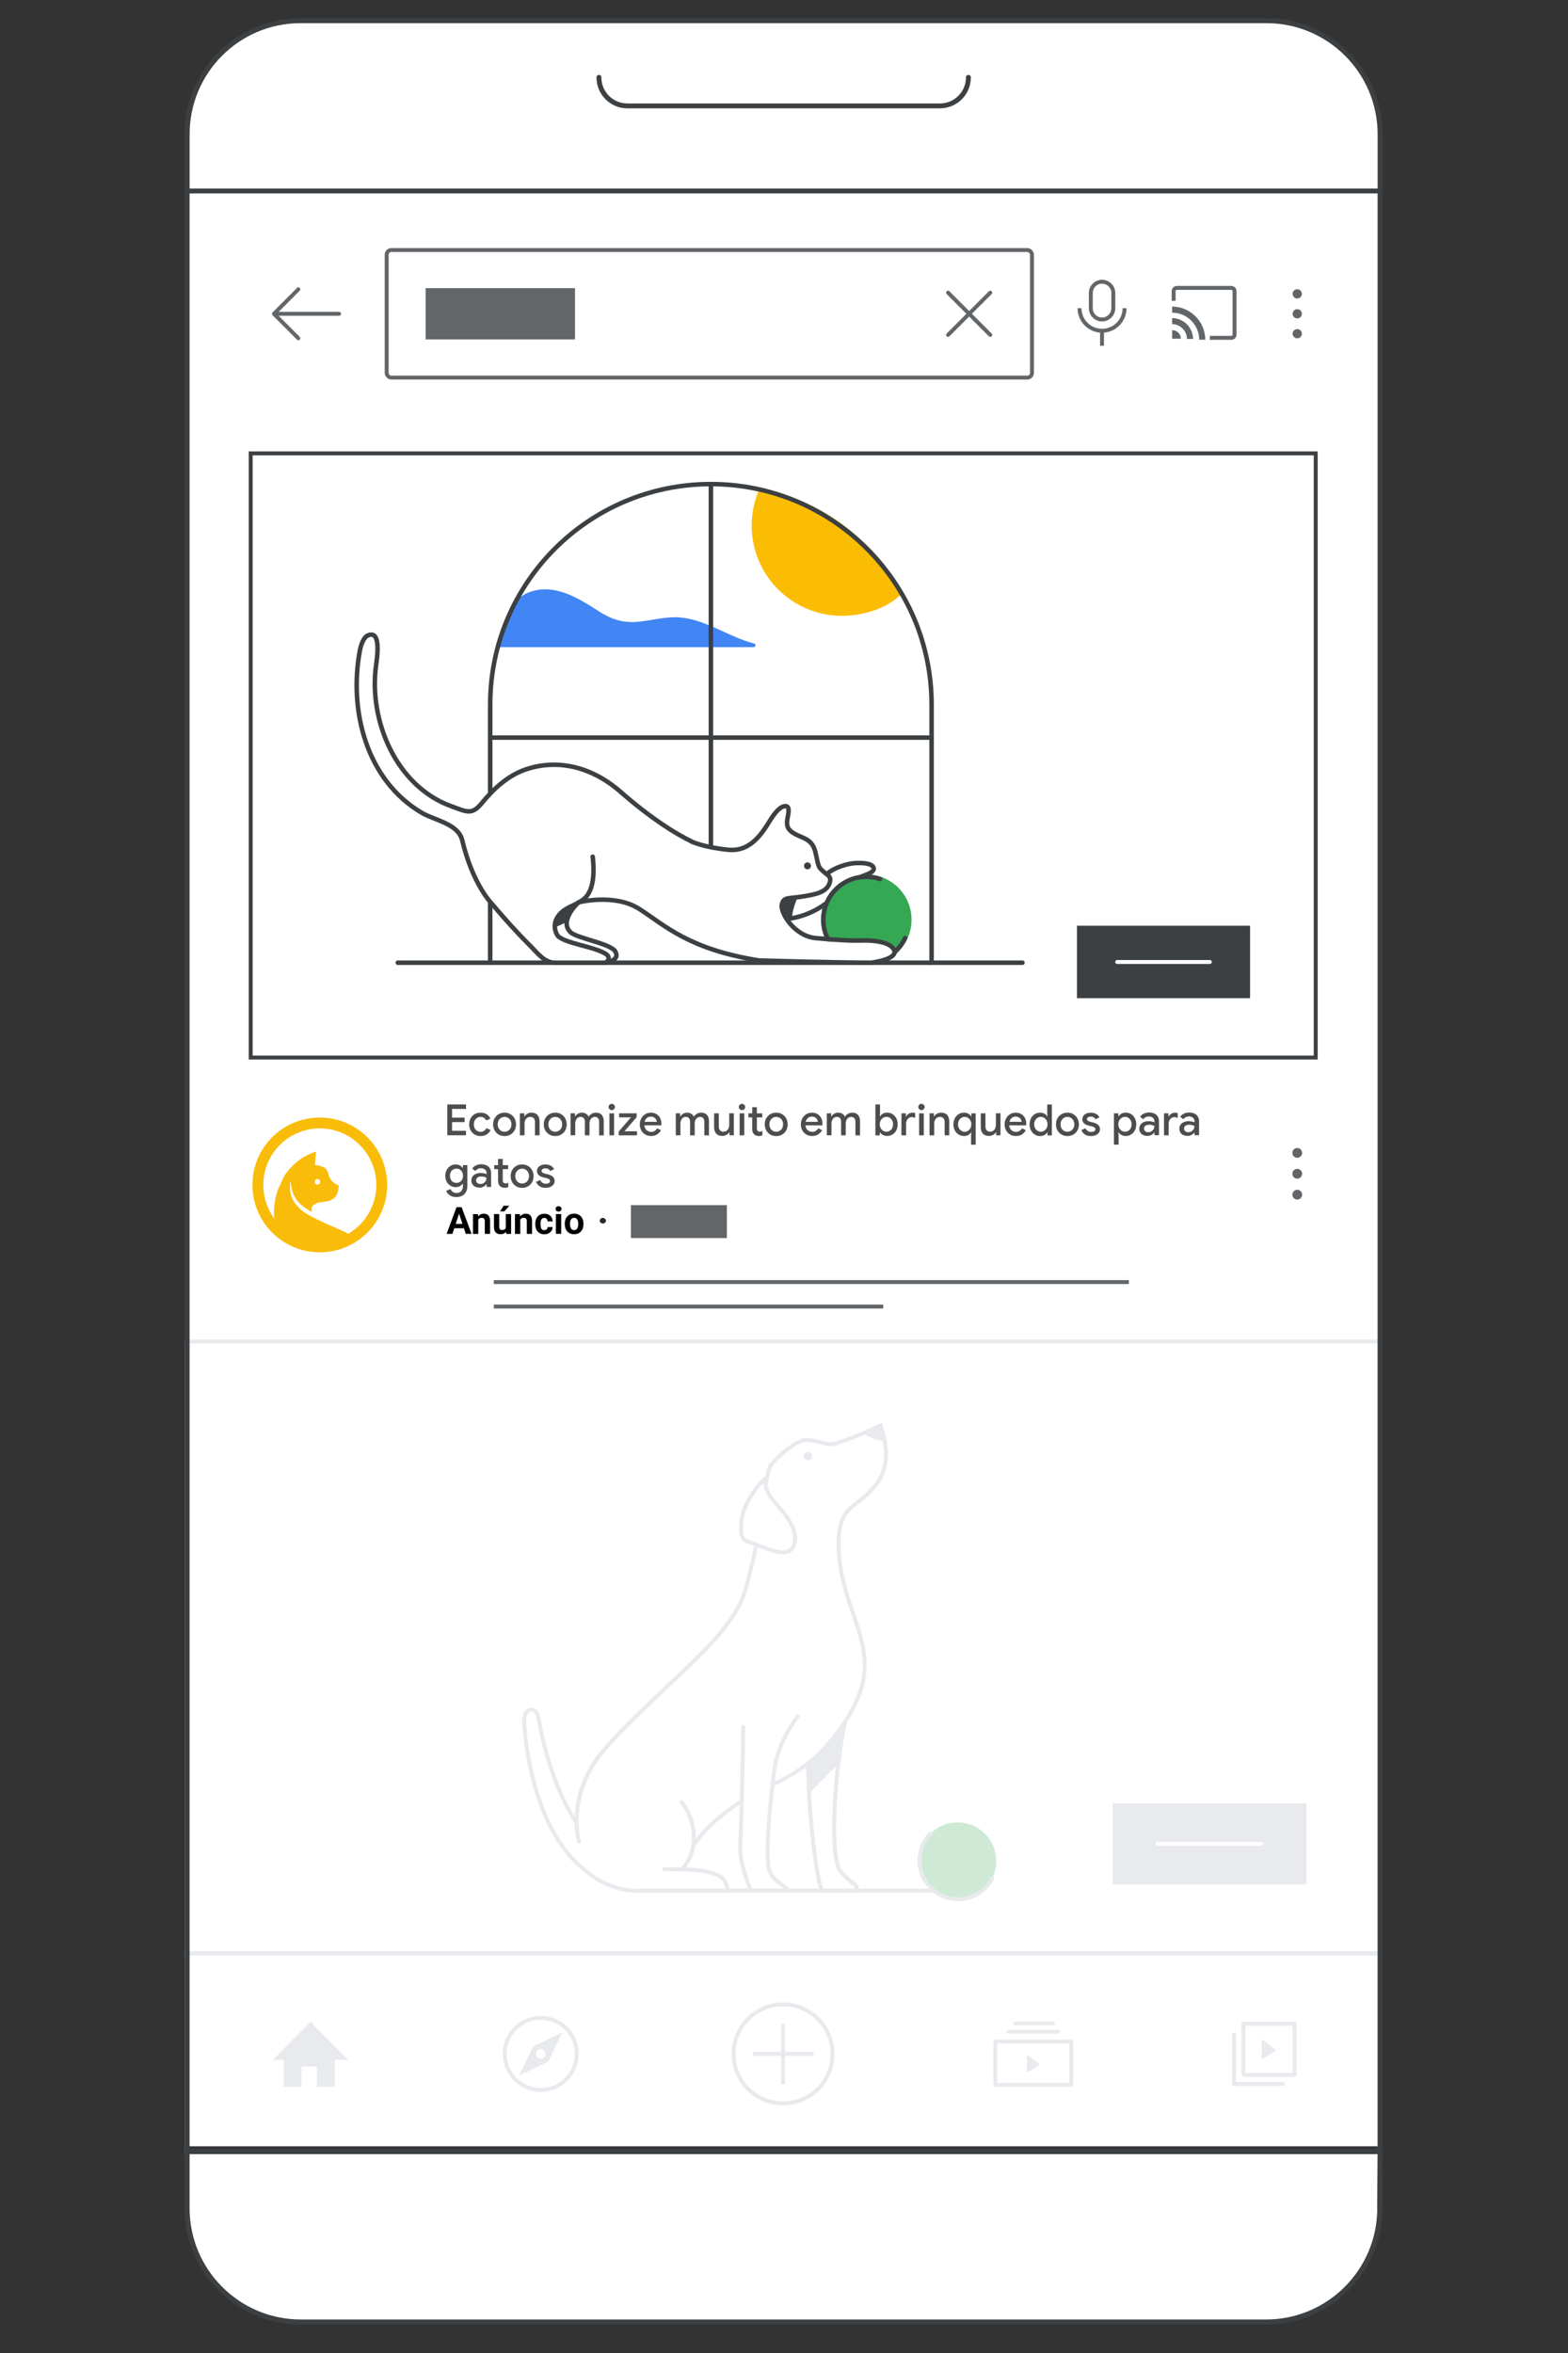 <?xml version="1.0" encoding="UTF-8"?>
<svg xmlns="http://www.w3.org/2000/svg" xmlns:xlink="http://www.w3.org/1999/xlink" viewBox="0 0 400 600">
  <rect x="0" y="0" width="400" height="600" fill="#333333" stroke="none"/>
  <defs>
    <style>
      .cls-1, .cls-2, .cls-3, .cls-4, .cls-5, .cls-6, .cls-7, .cls-8, .cls-9, .cls-10, .cls-11, .cls-12 {
        fill: none;
      }

      .cls-13, .cls-2, .cls-3, .cls-14, .cls-4, .cls-5, .cls-6, .cls-7, .cls-9, .cls-12 {
        stroke-linejoin: round;
      }

      .cls-13, .cls-2, .cls-3, .cls-14, .cls-5, .cls-7, .cls-8, .cls-9 {
        stroke-linecap: round;
      }

      .cls-13, .cls-2, .cls-4, .cls-6, .cls-9, .cls-15, .cls-16, .cls-12 {
        stroke: #e8eaed;
      }

      .cls-13, .cls-14, .cls-17, .cls-18, .cls-19, .cls-16 {
        fill: #fff;
      }

      .cls-3, .cls-10 {
        stroke: #636669;
      }

      .cls-14, .cls-17, .cls-5, .cls-7, .cls-19 {
        stroke: #3c4043;
      }

      .cls-14, .cls-5 {
        stroke-width: 1.25px;
      }

      .cls-17, .cls-20, .cls-21, .cls-7 {
        stroke-width: 1.15px;
      }

      .cls-17, .cls-20, .cls-21, .cls-8, .cls-22, .cls-19, .cls-15, .cls-16, .cls-10, .cls-11 {
        stroke-miterlimit: 10;
      }

      .cls-20 {
        fill: #fbbc04;
        stroke: #fbbc04;
      }

      .cls-23 {
        clip-path: url(#clippath);
      }

      .cls-21 {
        fill: #34a853;
        stroke: #34a853;
      }

      .cls-24 {
        fill: #f9bc09;
      }

      .cls-25, .cls-15 {
        fill: #e8eaed;
      }

      .cls-26 {
        fill: #ceead6;
      }

      .cls-27 {
        fill: #4285f4;
      }

      .cls-28, .cls-22 {
        fill: #636669;
      }

      .cls-29 {
        fill: #3c4043;
      }

      .cls-30 {
        fill: #282828;
      }

      .cls-31 {
        fill: #4d4d4d;
      }

      .cls-6 {
        stroke-linecap: square;
      }

      .cls-8, .cls-22 {
        stroke: #fff;
      }

      .cls-22 {
        stroke-width: .5px;
      }

      .cls-9, .cls-12 {
        stroke-width: .97px;
      }

      .cls-32 {
        isolation: isolate;
      }

      .cls-11 {
        stroke: #f9bc09;
        stroke-width: 2.77px;
      }
    </style>
    <clipPath id="clippath">
      <circle class="cls-1" cx="81.38" cy="302.05" r="15.4"/>
    </clipPath>
  </defs>
  <g id="Layer_1" data-name="Layer 1">
    <rect class="cls-18" x="47.88" y="46.64" width="304.47" height="500.65"/>
    <rect class="cls-2" x="47.65" y="498.04" width="304.32" height="51.64"/>
    <path class="cls-25" d="m261.98,528.58v-4.65l3.33,2.53-3.33,2.12Z"/>
    <rect class="cls-12" x="253.9" y="520.59" width="19.39" height="11.01"/>
    <path class="cls-9" d="m257.29,518.08h12.62"/>
    <path class="cls-9" d="m258.95,515.95h9.69"/>
    <path class="cls-25" d="m72.4,525.24v6.86h4.54v-5.14h3.9v5.14h4.54v-6.86h3.43l-9.59-9.69-9.6,9.69h2.77Z"/>
    <circle class="cls-2" cx="137.95" cy="523.73" r="9.19"/>
    <path class="cls-25" d="m136.03,521.81l-3.64,7.5,7.47-3.64,3.64-7.47-7.47,3.61Zm1.92,3.13c-.67,0-1.21-.54-1.21-1.21,0-.67.54-1.21,1.21-1.21s1.21.54,1.21,1.21h0c.04.64-.45,1.19-1.09,1.23h-.11v-.02Z"/>
    <rect class="cls-4" x="317.22" y="516.05" width="13.03" height="13.03"/>
    <polyline class="cls-4" points="327.73 531.41 314.81 531.41 314.81 518.48"/>
    <path class="cls-25" d="m321.87,525.14v-5.15l3.74,2.82-3.74,2.33Z"/>
    <circle class="cls-2" cx="199.76" cy="523.73" r="12.62"/>
    <line class="cls-6" x1="199.76" y1="516.55" x2="199.76" y2="530.99"/>
    <line class="cls-6" x1="192.59" y1="523.73" x2="207.04" y2="523.73"/>
    <rect class="cls-1" x="47.86" y="49.72" width="304.12" height="545.01"/>
    <rect class="cls-2" x="47.65" y="342.06" width="304.32" height="156.1"/>
    <rect class="cls-25" x="283.84" y="459.82" width="49.45" height="20.7"/>
    <line class="cls-8" x1="295.34" y1="470.17" x2="321.79" y2="470.17"/>
    <rect class="cls-19" x="63.95" y="115.61" width="271.69" height="154.06"/>
    <rect class="cls-29" x="274.74" y="236.05" width="44.16" height="18.48"/>
    <line class="cls-8" x1="285" y1="245.3" x2="308.63" y2="245.3"/>
    <circle class="cls-22" cx="330.93" cy="293.98" r="1.5"/>
    <circle class="cls-22" cx="330.93" cy="299.3" r="1.5"/>
    <circle class="cls-22" cx="330.93" cy="304.63" r="1.5"/>
    <path class="cls-5" d="m76.74,5.28h246.34c16,.01,28.97,12.98,28.97,28.98v528.82c0,16.01-12.98,29-29,29H76.74c-16.01,0-29-12.98-29-29V34.26c-.03-15.98,12.9-28.95,28.88-28.98.04,0,.08,0,.12,0Z"/>
    <path class="cls-14" d="m47.75,34.26c-.03-15.98,12.9-28.95,28.88-28.98.04,0,.08,0,.12,0h246.34c16,.01,28.97,12.98,28.97,28.98v14.44H47.75v-14.44Z"/>
    <path class="cls-14" d="m351.97,563.08c0,16.01-12.97,28.99-28.98,29H76.74c-16.01,0-29-12.98-29-29v-14.41h304.31l-.11,14.44.02-.03Z"/>
    <path class="cls-5" d="m152.79,19.72h0c-.02,4,3.21,7.26,7.21,7.28.02,0,.04,0,.07,0h79.69c4,.02,7.26-3.21,7.28-7.21,0-.02,0-.04,0-.07h0"/>
    <rect class="cls-28" x="108.58" y="73.48" width="38.1" height="13.07"/>
    <g>
      <path class="cls-28" d="m299.01,84.19v2.18h2.23c0-1.2-.97-2.18-2.18-2.18-.02,0-.04,0-.06,0Zm0-3.1v1.55c2.08.03,3.76,1.71,3.79,3.79h1.56c-.06-2.93-2.42-5.29-5.35-5.34Zm0-2.92v1.56c3.8.01,6.89,3.09,6.91,6.89h1.55c-.03-4.66-3.8-8.42-8.45-8.45Z"/>
      <path class="cls-10" d="m308.63,86.14h5.54c.42-.03.75-.36.77-.78v-11.18c-.03-.42-.36-.75-.77-.77h-14c-.41.03-.74.36-.77.77v2.53"/>
    </g>
    <circle class="cls-22" cx="330.93" cy="74.93" r="1.43"/>
    <circle class="cls-22" cx="330.93" cy="80.02" r="1.43"/>
    <circle class="cls-22" cx="330.93" cy="85.09" r="1.43"/>
    <path class="cls-10" d="m286.88,78.59c0,3.18-2.57,5.75-5.75,5.75h0m0,0c-3.17,0-5.74-2.58-5.74-5.75m5.74,5.75v3.83"/>
    <path class="cls-10" d="m281.13,71.84h0c1.58,0,2.87,1.28,2.88,2.86v3.89c0,1.59-1.29,2.88-2.88,2.88h0c-1.58,0-2.86-1.29-2.86-2.88v-3.87c-.01-1.58,1.26-2.87,2.84-2.89,0,0,.01,0,.02,0Z"/>
    <rect class="cls-10" x="98.64" y="63.76" width="164.62" height="32.52" rx="1.18" ry="1.18"/>
    <path class="cls-3" d="m86.5,80.02h-16.62m0,0l6.23,6.23m-6.23-6.23l6.23-6.24"/>
    <line class="cls-3" x1="241.85" y1="74.63" x2="252.62" y2="85.4"/>
    <line class="cls-3" x1="252.62" y1="74.63" x2="241.85" y2="85.4"/>
    <g>
      <path class="cls-2" d="m168.04,482.09h78.78"/>
      <path class="cls-16" d="m215.51,439.16c-3.09,15.25-3.63,34.67-1.22,37.82,2.96,3.87,4.36,2.91,4.36,5.11h-9.06c-1.71-5.38-3.42-21.88-3.42-32.17s10.83-18.23,9.35-10.76Z"/>
      <path class="cls-13" d="m215.51,439.16c-3.09,15.25-3.63,34.67-1.22,37.82,2.96,3.87,4.36,2.91,4.36,5.11h-9.06c-1.71-5.38-3.42-21.88-3.42-32.17s10.83-18.23,9.35-10.76Z"/>
      <path class="cls-15" d="m215.51,439.16c-.64,3.17-1.19,6.54-1.6,9.87l-7.53,7.53c-.12-2.36-.17-4.62-.17-6.63,0-10.27,10.78-18.23,9.3-10.76Z"/>
      <path class="cls-16" d="m215.9,385.7c-3.27,4.36-2.35,14.16,1.33,24.63s5.87,17.24-1.75,28.83-15.25,14.35-21.6,17.43c-5.37,2.58-14.48,9.05-17.3,14.72-7.79.71-10.14,4.57-8.96,6.34,1.66,2.49,17.89,2.61,17.89,4.48h-22.47c-2.82.07-5.61-.5-8.17-1.68-1.47-.47-3.65-1.8-6.68-4.42-12.75-11.01-14.41-34.08-14.47-37.26s3.03-4.18,3.67-.53c1.87,10.64,5.45,20.15,9.71,26.7-.09-6.32,2.01-12.48,5.95-17.43,6.36-8.32,24.77-23.75,30.89-31.33s6.12-10.53,8.08-18.11,3.19-22.53,4.65-24.5,6.35-6.37,9.05-6.37c3.46,0,4.9,1.47,7.1.99,4.03-1.29,7.97-2.84,11.8-4.65,5.27,14.86-5.74,18.26-8.71,22.18Z"/>
      <path class="cls-2" d="m153.04,447.48c-4.96,6.48-7.16,14.47-5.32,22.18"/>
      <path class="cls-15" d="m224.62,363.52l-3.77,1.66c1.36,1.06,3.02,1.65,4.74,1.7-.47-1.68-.97-3.35-.97-3.35Z"/>
      <path class="cls-18" d="m173.87,459.52c3.57,4.48,4.76,11.93.14,17.13h-4.59c9.8,0,16.11.29,16.11,5.45h-22.5"/>
      <path class="cls-2" d="m173.87,459.52c3.57,4.48,4.76,11.93.14,17.13h-4.59c9.8,0,16.11.29,16.11,5.45h-22.5"/>
      <path class="cls-18" d="m203.52,437.69c-2.65,3.41-4.56,7.33-5.63,11.51-.73,3.67-2.93,23-1.71,27.42.91,3.27,4.16,4.01,4.89,5.45h-9.54c-1.47-3.67-2.94-8.17-2.69-11.85s.74-23.24.74-29.86"/>
      <path class="cls-2" d="m203.52,437.69c-2.65,3.41-4.56,7.33-5.63,11.51-.73,3.67-2.93,23-1.71,27.42.91,3.27,4.16,4.01,4.89,5.45h-9.54c-1.47-3.67-2.94-8.17-2.69-11.85s.74-23.24.74-29.86"/>
      <path class="cls-16" d="m195.21,377c-1.71,1.47-5.88,6.61-6.12,11.25s.49,4.41,3.18,5.38,5.88,2.45,8.08,2.18,3.2-2.94,1.96-6.12c-2.22-5.6-7.6-7.55-7.1-12.69Z"/>
      <path class="cls-25" d="m206.1,372.4c.6,0,1.09-.49,1.09-1.09s-.49-1.09-1.09-1.09-1.09.49-1.09,1.09.49,1.09,1.09,1.09Z"/>
      <path class="cls-26" d="m237.3,467.59c3.85-3.85,10.1-3.86,13.96,0,3.85,3.85,3.86,10.1,0,13.96-3.85,3.85-10.1,3.86-13.96,0,0,0,0,0,0,0h0c-3.85-3.85-3.85-10.09,0-13.94,0,0,0,0,0,0h0Z"/>
      <path class="cls-2" d="m253.11,478.95c-.47.96-1.1,1.84-1.86,2.59-3.93,3.77-10.18,3.64-13.95-.29-3.66-3.82-3.66-9.84,0-13.66"/>
    </g>
    <line class="cls-10" x1="125.97" y1="326.92" x2="287.98" y2="326.92"/>
    <line class="cls-10" x1="125.97" y1="333.16" x2="225.31" y2="333.16"/>
    <g>
      <path class="cls-27" d="m134.79,151.09c6.66-2.57,12.83,1.5,18.19,4.92,2.95,1.88,5.89,2.83,9.4,2.57,3.63-.28,7.2-1.4,10.86-1.15,6.86.48,12.51,4.97,19.13,6.66.54.14.44.93-.13.93h-65.39c.85-2.65,1.85-5.25,2.93-7.8.73-1.72,1.65-3.93,3.19-5.11.54-.42,1.16-.76,1.82-1.01Z"/>
      <path class="cls-20" d="m194.15,125.2c-1.54,3.59-2.18,7.61-1.63,11.76,1.64,12.3,12.93,20.93,25.21,19.3,4.76-.63,8.54-2.13,11.81-5.16-7.47-13.3-20.52-23.05-35.4-25.9Z"/>
      <path class="cls-7" d="m181.35,123.69v102.12"/>
      <path class="cls-7" d="m237,188.09h-111.3"/>
      <path class="cls-7" d="m125.05,245.48h-23.58"/>
      <path class="cls-7" d="m260.83,245.48h-23.6"/>
      <path class="cls-7" d="m237.65,179.66c0-31.05-25.21-56.22-56.3-56.22s-56.3,25.18-56.3,56.22v65.82h112.6v-65.82Z"/>
      <path class="cls-18" d="m199.39,234.03c-2.03-1.48-1.36-4.57,1.1-5.19.33-.08.66-.18,1-.32,2.76-1.04,13.61-8.85,17.98-8.4,0,0,3.14.09,3.15,2.05.01,1.66-4.77,2.24-5.59,2.73-2.02,1.2-3.27,3.42-5.05,4.87-1.86,1.5-3.64,3.05-5.97,3.69-1.05.28-5.64,1.26-6.59.59.01,0,0-.01-.02-.02Z"/>
      <path class="cls-7" d="m200.61,234.33s6.69-.29,12.31-5.86"/>
      <path class="cls-7" d="m219.76,223.52c.44-.3,3.9-1.04,2.98-2.49-.64-1.01-3.23-.99-4.18-.97-2.42.07-5.8,1.2-7.64,2.8"/>
      <path class="cls-17" d="m147.26,230.41s-4.7,4.51-1.71,7.3c1.71,1.61,10.27,2.86,11.43,4.94,1.35,2.43-2.72,2.81-2.72,2.81,0,0-11.7.35-13.09-2.19-1.39-2.54-2.45-13.08,6.09-12.87Z"/>
      <path class="cls-29" d="m141.98,236.31l2.59-1.18s1.54-4.71,2.5-5.02c.01,0-5.09,1.74-5.09,6.2Z"/>
      <path class="cls-21" d="m221,245.48c6.05,0,10.96-4.9,10.96-10.96s-4.9-10.96-10.96-10.96-10.96,4.9-10.96,10.96,4.9,10.96,10.96,10.96Z"/>
      <path class="cls-7" d="m224.49,224.14c-1.1-.37-2.27-.57-3.5-.57-6.05,0-10.96,4.9-10.96,10.96s4.9,10.96,10.96,10.96c4.39,0,8.17-2.58,9.92-6.3"/>
      <path class="cls-18" d="m228.05,242.13c-.93-1.99-3.95-2.74-13.63-2.1-9.67.64-11.85-4.09-13.91-5.87-.19-.16-.33-.33-.48-.5l-.8-2.03c0,.21.02.42.07.64-.06-.23-.08-.46-.08-.68v.03c.02-.65.25-1.23.61-1.6.01-.01.02-.03.05-.05.05-.05.1-.08.16-.13.11-.07.22-.15.34-.18.03-.01.05-.03.07-.07.09-.03.17-.08.26-.09,1.25-.17,8.54-1.63,9.94-2.78,1.4-1.15,1.2-3.13,1.2-3.13,0,0-1.9-1.66-2.9-2.68s-.65-2.76-1.78-5.25c-1.12-2.48-5.02-3.16-6.09-4.53-.96-1.23-.16-5.49-.16-5.5-.05.19-2.15.72-2.42.95-.56.48-1.03,1.05-1.44,1.66-.8,1.18-1.38,2.5-2.21,3.67-2.27,3.15-6.41,5.33-10.3,4.84-2.72-.34-5.33-1.39-7.78-2.56-5.91-2.83-11.32-6.74-16.44-10.79-17.19-14.08-30.56-6.9-34.86-1.64-4.48,5.48-6.28,5.75-12.31,2.92-9.25-4.34-11.15-9.96-14.71-15.94-2.57-7.75-3.44-13.75-2.29-21.77.42-1.48.15-4.32-1.15-5.16-1.38-.88-2.82,2.19-3.63,3.61,0,3.84-.93,5.97-.93,9.11,0,8.15,2.5,14.26,5.71,21.66,3.45,5.65,8.48,9.56,14.32,12.61,2.01.72,4.02,1.79,5.54,3.29,1.66,1.64,2.19,4.08,2.82,6.33,4.82,11.01,11.13,17.89,19.83,26.37,1.28,1.07,14.83.25,14.83.25,0,0,2.33.49,1.11-1.28-1.2-1.78-11.41-3.95-12.61-5.16-1.01-1.02-.7-3.52,0-4.58,3-4.56,9.49-5.02,14.36-4.45,7.48.88,12.57,7.04,19.16,10,5.76,2.59,12.16,3.2,18.11,5.18,3.41,1.13,27.39.87,28.59.72,1.21-.14,6.77-1.35,5.84-3.35Zm-28.58-9.33s-.03-.07-.05-.11c.02.03.03.07.05.11Z"/>
      <path class="cls-29" d="m205.99,221.68c.49,0,.89-.4.89-.89s-.4-.89-.89-.89-.89.4-.89.89.4.89.89.89Z"/>
      <path class="cls-7" d="m151.2,218.45c.37,3.08.5,8.09-1.9,10.47-1.65,1.64-4.13,2.07-5.89,3.57-1.8,1.53-2.45,3.71-1.31,5.86,1.18,2.21,10.26,3.03,12.77,5.15.79.68.29,1.98-.76,1.98h-12.62c-2.64,0-4.56-2.67-6.26-4.34-3.45-3.43-6.65-7.03-9.79-10.73,0,0-4.84-4.83-7.54-16.19-.99-4.13-7.06-5.08-10.22-6.91-14.23-8.3-18.76-26.16-15.86-41.51.21-1.1.85-3.22,1.95-3.73,3.64-1.71,2.37,6.03,2.17,7.55-1.96,14.06,5.1,30.9,19.2,35.97,3.91,1.41,5.2,2.33,7.76-.78,3.04-3.71,6.74-7.13,11.37-8.66,7.69-2.55,16.37-.94,24.08,5.8,7.71,6.74,14.02,10.68,18.03,12.59"/>
      <path class="cls-29" d="m203.41,228.93s-1.66,3.92-1.21,5.07l-2.21.24s-1.16-3.01-.01-4.35,3.44-.95,3.44-.95Z"/>
      <path class="cls-7" d="m147.51,230.11s9.25-2.42,15.65,1.71c6.41,4.13,12.53,10.24,30.45,13.09,0,0,18.85.57,28.59.57,0,0,7.19-.83,5.84-3.35-1.03-1.93-5.19-2.42-8.08-2.31-2.81.1-6.37-.1-11.85-.61-5.48-.49-9.11-6.47-8.67-8.54.42-2.06,1.85-1.49,5.26-2.06,3.11-.52,6.6-1,7.08-4.02.09-.55-.15-1.11-.6-1.44-.78-.6-2.03-1.62-2.26-2.2-1.04-2.77-.49-5.34-3.22-6.93-1.47-.86-4.37-1.48-4.84-3.43-.34-1.41.39-2.74.3-4.14-.08-1.33-1.41-.94-2.19-.34-.77.6-1.39,1.39-1.94,2.19-1.81,2.62-4.72,9.02-11.2,8.39-6.47-.63-9.49-2.14-9.49-2.14"/>
    </g>
    <g>
      <circle class="cls-11" cx="81.58" cy="302.15" r="15.8"/>
      <g class="cls-23">
        <g id="dCTiGC.tif">
          <path class="cls-24" d="m79.38,308.95c-.2-.1-.3-.1-.4-.2-.5-.3-1.1-.7-1.6-1.1-.7-.5-1.2-1-1.7-1.7-.4-.6-.8-1.2-1-1.9-.3-.8-.4-1.6-.5-2.4v-.1l-.1-.1c0,.1-.1.1-.1.2v1.7c0,.4.1.8.2,1.2.1.4.2.8.4,1.1.2.4.4.8.7,1.2.6.8,1.3,1.5,2.1,2.1.3.2.6.4.9.6.4.2.8.5,1.2.7.6.3,1.2.6,1.8.9.4.2.8.3,1.1.5.1,0,.2.1.3.2.1,0,.2,0,.3.1.7.3,1.4.6,2.1.9.6.3,1.2.5,1.8.8.4.2.9.4,1.3.6.3.2.7.4,1,.6.4.2.8.5,1.2.7.4.3.8.5,1.2.8.1.1.3.2.4.3h-20.9c-.1,0-.2,0-.2-.2-.1-.4-.2-.9-.2-1.3-.1-.4-.2-.9-.3-1.3,0-.2-.1-.5-.1-.7s-.1-.5-.1-.7v-.1c-.1-1.1-.3-2.1-.3-3.2,0-.5,0-1,.1-1.5s.1-1.1.2-1.6.2-.9.3-1.4c.1-.3.2-.6.3-.9.1-.3.2-.7.4-1,.2-.4.4-.9.6-1.3s.3-.7.5-1.1c.7-1.3,1.6-2.4,2.7-3.4.5-.5,1-.9,1.6-1.3.4-.3.8-.6,1.3-.8.5-.3.9-.5,1.4-.7.4-.2.8-.3,1.3-.5v.7c-.1.7-.1,1.4-.2,2.1,0,.1,0,.3-.1.4,0,.1.1.2.2.2.5.1,1.1.2,1.6.4.5.1.9.4,1.2.8.2.3.4.7.5,1.1.2.9.6,1.6,1.3,2.2.2.2.5.3.8.5.1.1.3.1.4.2.1,0,.1.1.1.2,0,.4-.1.8-.1,1.1-.2.8-.5,1.5-1.1,2-.4.3-.8.5-1.3.7-.6.1-1.2.2-1.8.3-.5,0-.9.1-1.3.3-.2.1-.5.2-.7.3-.3.2-.5.5-.6.9-.1.3,0,.6.1.9q-.2-.1-.2,0Z"/>
        </g>
      </g>
      <path class="cls-18" d="m80.98,302.05c.4,0,.7-.3.7-.7s-.3-.7-.7-.7-.7.3-.7.7c-.1.4.3.7.7.7Z"/>
    </g>
  </g>
  <g id="Layer_2" data-name="Layer 2">
    <g class="cls-32">
      <path class="cls-31" d="m114.11,281.63h4.77v1.14h-3.56v2.22h3.21v1.14h-3.21v2.22h3.56v1.14h-4.77v-7.88Z"/>
      <path class="cls-31" d="m121.09,289.29c-.44-.26-.78-.61-1.03-1.06-.25-.45-.37-.96-.37-1.53s.12-1.08.37-1.54c.25-.45.59-.8,1.03-1.06.44-.26.94-.38,1.5-.38.62,0,1.14.14,1.57.41.43.27.74.65.93,1.14l-1.08.44c-.26-.6-.75-.9-1.44-.9-.31,0-.59.08-.85.24-.26.16-.47.38-.62.67s-.22.62-.22.99.07.7.22.99c.15.29.36.51.62.67.26.16.54.24.85.24.35,0,.65-.08.91-.24.25-.16.45-.39.59-.69l1.07.46c-.22.48-.55.85-.98,1.13s-.95.42-1.56.42c-.56,0-1.06-.13-1.5-.38Z"/>
      <path class="cls-31" d="m127.2,289.29c-.45-.26-.8-.62-1.04-1.07-.25-.45-.37-.96-.37-1.52s.12-1.06.37-1.52c.25-.45.6-.81,1.04-1.07.45-.26.95-.39,1.52-.39s1.06.13,1.51.4c.45.26.8.62,1.04,1.08.25.45.37.96.37,1.51s-.12,1.06-.37,1.52c-.25.46-.6.81-1.04,1.07-.44.26-.95.39-1.51.39s-1.07-.13-1.52-.39Zm2.39-.93c.26-.15.48-.37.64-.66s.24-.62.24-1-.08-.71-.24-1-.37-.51-.64-.66c-.26-.15-.55-.23-.87-.23s-.61.08-.88.23-.48.37-.64.66-.24.62-.24,1,.08.71.24,1,.38.51.64.66c.27.15.56.23.88.23s.6-.08.87-.23Z"/>
      <path class="cls-31" d="m132.62,283.89h1.12v.77h.07c.16-.28.4-.51.73-.68.32-.18.67-.26,1.04-.26.67,0,1.19.2,1.54.6.35.4.53.95.53,1.64v3.54h-1.18v-3.39c0-.44-.11-.77-.33-.98-.22-.22-.52-.33-.9-.33-.28,0-.53.08-.74.23-.22.15-.38.36-.51.62s-.18.54-.18.84v3.01h-1.19v-5.61Z"/>
      <path class="cls-31" d="m140.13,289.29c-.45-.26-.8-.62-1.04-1.07-.25-.45-.37-.96-.37-1.52s.12-1.06.37-1.52c.25-.45.6-.81,1.04-1.07.45-.26.95-.39,1.52-.39s1.06.13,1.51.4c.45.26.8.62,1.04,1.08.25.45.37.96.37,1.51s-.12,1.06-.37,1.52c-.25.46-.6.81-1.04,1.07-.44.26-.95.39-1.51.39s-1.07-.13-1.52-.39Zm2.39-.93c.26-.15.48-.37.64-.66s.24-.62.24-1-.08-.71-.24-1-.37-.51-.64-.66c-.26-.15-.55-.23-.87-.23s-.61.08-.88.23-.48.37-.64.66-.24.62-.24,1,.08.71.24,1,.38.51.64.66c.27.15.56.23.88.23s.6-.08.87-.23Z"/>
      <path class="cls-31" d="m145.55,283.89h1.12v.77h.07c.17-.28.41-.51.71-.68.31-.18.65-.26,1.01-.26.4,0,.75.1,1.05.29s.51.44.64.76c.2-.32.46-.57.78-.76s.7-.29,1.13-.29c.64,0,1.13.2,1.46.59s.5.93.5,1.6v3.6h-1.18v-3.4c0-.87-.37-1.3-1.1-1.3-.4,0-.73.16-.98.48s-.38.73-.38,1.21v3h-1.18v-3.4c0-.87-.38-1.3-1.13-1.3-.39,0-.71.16-.96.49-.25.33-.37.73-.37,1.21v2.99h-1.19v-5.61Z"/>
      <path class="cls-31" d="m155.49,282.83c-.16-.16-.24-.35-.24-.57s.08-.41.24-.56c.16-.15.35-.23.57-.23s.41.08.57.23c.16.15.24.34.24.56s-.08.41-.24.57c-.16.16-.35.24-.57.24s-.41-.08-.57-.24Zm-.03,1.06h1.19v5.61h-1.19v-5.61Z"/>
      <path class="cls-31" d="m157.84,288.51l3.12-3.59h-3.03v-1.03h4.48v.99l-3.11,3.59h3.2v1.03h-4.66v-.99Z"/>
      <path class="cls-31" d="m164.6,289.29c-.44-.26-.78-.61-1.02-1.06s-.37-.96-.37-1.52c0-.54.12-1.03.36-1.49.24-.46.57-.82,1-1.09.43-.27.91-.41,1.44-.41.56,0,1.05.12,1.46.37.41.25.72.58.94,1.02.22.43.32.92.32,1.47,0,.15,0,.27-.02.37h-4.33c.05.54.24.95.57,1.24.33.29.72.43,1.16.43.36,0,.67-.08.92-.25s.46-.38.62-.65l.98.47c-.26.46-.6.82-1.02,1.09-.43.26-.93.4-1.53.4-.54,0-1.03-.13-1.47-.38Zm2.95-3.23c-.01-.21-.08-.41-.2-.62-.12-.21-.29-.38-.51-.51-.22-.14-.5-.2-.83-.2-.4,0-.73.12-1.01.36-.27.24-.46.56-.57.97h3.11Z"/>
      <path class="cls-31" d="m172.39,283.89h1.12v.77h.07c.17-.28.41-.51.71-.68.31-.18.65-.26,1.01-.26.4,0,.75.1,1.05.29s.51.44.64.76c.2-.32.46-.57.78-.76s.7-.29,1.13-.29c.64,0,1.13.2,1.46.59s.5.93.5,1.6v3.6h-1.18v-3.4c0-.87-.37-1.3-1.1-1.3-.4,0-.73.16-.98.48s-.38.73-.38,1.21v3h-1.18v-3.4c0-.87-.38-1.3-1.13-1.3-.39,0-.71.16-.96.49-.25.33-.37.73-.37,1.21v2.99h-1.19v-5.61Z"/>
      <path class="cls-31" d="m182.7,289.07c-.36-.41-.53-.97-.53-1.7v-3.48h1.19v3.31c0,.46.11.8.32,1.03.21.23.5.35.86.35.29,0,.55-.08.78-.23.23-.15.4-.36.52-.62s.18-.54.18-.84v-3.01h1.18v5.61h-1.11v-.76h-.07c-.16.27-.4.5-.73.67-.32.18-.67.26-1.04.26-.67,0-1.19-.2-1.55-.61Z"/>
      <path class="cls-31" d="m188.71,282.83c-.16-.16-.24-.35-.24-.57s.08-.41.24-.56c.16-.15.35-.23.57-.23s.41.08.57.23c.16.15.24.34.24.56s-.08.41-.24.57c-.16.16-.35.24-.57.24s-.41-.08-.57-.24Zm-.03,1.06h1.19v5.61h-1.19v-5.61Z"/>
      <path class="cls-31" d="m192.89,289.56c-.22-.08-.39-.19-.53-.33-.32-.31-.47-.74-.47-1.3v-3h-.98v-1.03h.98v-1.58h1.19v1.58h1.38v1.03h-1.38v2.76c0,.32.06.54.18.67.12.14.32.21.57.21.13,0,.25-.02.34-.05.1-.03.2-.09.32-.16v1.15c-.25.11-.55.17-.89.17-.25,0-.48-.04-.7-.12Z"/>
      <path class="cls-31" d="m196.5,289.29c-.45-.26-.8-.62-1.04-1.07-.25-.45-.37-.96-.37-1.52s.12-1.06.37-1.52c.25-.45.6-.81,1.04-1.07.45-.26.95-.39,1.52-.39s1.06.13,1.51.4c.45.26.8.62,1.04,1.08.25.45.37.96.37,1.51s-.12,1.06-.37,1.52c-.25.46-.6.81-1.04,1.07-.44.26-.95.39-1.51.39s-1.07-.13-1.52-.39Zm2.39-.93c.26-.15.48-.37.64-.66s.24-.62.24-1-.08-.71-.24-1-.37-.51-.64-.66-.55-.23-.87-.23-.61.08-.87.23-.48.37-.64.66-.24.62-.24,1,.08.71.24,1,.38.51.64.66c.27.15.56.23.87.23s.61-.08.87-.23Z"/>
      <path class="cls-31" d="m205.69,289.29c-.44-.26-.78-.61-1.02-1.06s-.37-.96-.37-1.52c0-.54.12-1.03.36-1.49.24-.46.57-.82,1-1.09.43-.27.91-.41,1.44-.41.56,0,1.05.12,1.46.37.41.25.72.58.94,1.02.22.43.32.92.32,1.47,0,.15,0,.27-.02.37h-4.33c.05.54.24.95.57,1.24.33.29.72.43,1.16.43.36,0,.67-.08.92-.25s.46-.38.62-.65l.98.47c-.26.46-.6.82-1.02,1.09-.43.26-.93.4-1.53.4-.54,0-1.03-.13-1.47-.38Zm2.95-3.23c-.01-.21-.08-.41-.2-.62-.12-.21-.29-.38-.51-.51-.22-.14-.5-.2-.83-.2-.4,0-.73.12-1.01.36-.27.24-.46.56-.57.97h3.11Z"/>
      <path class="cls-31" d="m210.92,283.89h1.12v.77h.07c.17-.28.41-.51.72-.68.31-.18.64-.26,1.01-.26.4,0,.75.1,1.05.29.3.19.51.44.64.76.2-.32.46-.57.78-.76.32-.19.69-.29,1.13-.29.65,0,1.13.2,1.46.59s.5.93.5,1.6v3.6h-1.18v-3.4c0-.87-.37-1.3-1.1-1.3-.4,0-.73.16-.99.48s-.38.73-.38,1.21v3h-1.18v-3.4c0-.87-.38-1.3-1.13-1.3-.39,0-.71.16-.96.49-.25.33-.37.73-.37,1.21v2.99h-1.19v-5.61Z"/>
      <path class="cls-31" d="m225.22,289.41c-.32-.18-.56-.4-.72-.65h-.07v.75h-1.12v-7.88h1.19v2.24l-.07.78h.07c.16-.26.4-.49.72-.67.32-.18.68-.27,1.08-.27.51,0,.96.13,1.38.38.41.26.73.61.97,1.06.23.45.35.96.35,1.54s-.12,1.08-.35,1.54c-.23.45-.56.81-.97,1.06-.41.25-.87.38-1.38.38-.4,0-.76-.09-1.08-.27Zm1.75-1.06c.26-.16.47-.38.62-.67.15-.29.23-.62.23-.99s-.08-.7-.23-.99c-.15-.29-.36-.51-.62-.67-.26-.16-.54-.24-.84-.24s-.57.08-.83.24c-.26.16-.47.38-.63.67-.16.29-.24.62-.24.99s.08.7.24.99c.16.29.37.51.63.67.26.16.54.24.83.24s.58-.08.84-.24Z"/>
      <path class="cls-31" d="m229.97,283.89h1.12v.83h.07c.12-.29.34-.52.64-.71.3-.19.63-.29.98-.29.26,0,.48.04.68.12v1.22c-.3-.13-.59-.2-.87-.2-.42,0-.76.16-1.03.48-.27.32-.41.72-.41,1.18v2.98h-1.19v-5.61Z"/>
      <path class="cls-31" d="m234.5,282.83c-.16-.16-.24-.35-.24-.57s.08-.41.24-.56c.16-.15.35-.23.57-.23s.41.08.57.23c.16.15.24.34.24.56s-.08.41-.24.57-.35.24-.57.24-.41-.08-.57-.24Zm-.03,1.06h1.19v5.61h-1.19v-5.61Z"/>
      <path class="cls-31" d="m237.13,283.89h1.12v.77h.07c.16-.28.4-.51.73-.68.32-.18.67-.26,1.04-.26.67,0,1.19.2,1.54.6.35.4.53.95.53,1.64v3.54h-1.18v-3.39c0-.44-.11-.77-.33-.98-.22-.22-.52-.33-.9-.33-.28,0-.53.08-.74.23-.22.15-.38.36-.51.62s-.18.54-.18.84v3.01h-1.19v-5.61Z"/>
      <path class="cls-31" d="m247.72,289.54l.07-.78h-.07c-.16.26-.4.47-.71.65s-.68.27-1.09.27c-.51,0-.96-.13-1.38-.38-.41-.25-.73-.61-.97-1.06-.24-.46-.35-.97-.35-1.54s.12-1.08.35-1.54c.23-.45.56-.8.97-1.06.41-.26.87-.38,1.38-.38.41,0,.77.09,1.09.27s.55.4.71.67h.07v-.76h1.11v7.99h-1.18v-2.34Zm-.8-1.18c.26-.16.47-.38.63-.67.16-.29.24-.62.24-.99s-.08-.7-.24-.99c-.16-.29-.37-.51-.63-.67-.26-.16-.54-.24-.83-.24s-.57.08-.83.24c-.26.16-.47.38-.63.67-.16.29-.24.62-.24.99s.08.7.24.99c.16.29.37.51.63.67.26.16.54.24.83.24s.57-.08.83-.24Z"/>
      <path class="cls-31" d="m250.73,289.07c-.36-.41-.53-.97-.53-1.7v-3.48h1.19v3.31c0,.46.11.8.32,1.03.21.23.5.35.86.35.29,0,.55-.08.78-.23.23-.15.4-.36.52-.62s.18-.54.18-.84v-3.01h1.18v5.61h-1.11v-.76h-.07c-.16.27-.4.5-.73.67-.32.18-.67.26-1.04.26-.67,0-1.19-.2-1.55-.61Z"/>
      <path class="cls-31" d="m257.67,289.29c-.44-.26-.78-.61-1.02-1.06s-.37-.96-.37-1.52c0-.54.12-1.03.36-1.49.24-.46.57-.82,1-1.09.43-.27.91-.41,1.44-.41.56,0,1.05.12,1.46.37.41.25.72.58.94,1.02.22.43.32.92.32,1.47,0,.15,0,.27-.02.37h-4.33c.05.54.24.95.57,1.24.33.29.72.43,1.16.43.36,0,.67-.08.92-.25s.46-.38.62-.65l.98.47c-.26.46-.6.82-1.02,1.09-.43.26-.93.4-1.53.4-.54,0-1.03-.13-1.47-.38Zm2.95-3.23c-.01-.21-.08-.41-.2-.62-.12-.21-.29-.38-.51-.51-.22-.14-.5-.2-.83-.2-.4,0-.73.12-1.01.36-.27.24-.46.56-.57.97h3.11Z"/>
      <path class="cls-31" d="m263.97,289.3c-.41-.25-.73-.61-.97-1.06-.23-.46-.35-.97-.35-1.54s.12-1.08.35-1.54c.23-.45.56-.8.97-1.06.41-.26.87-.38,1.38-.38.41,0,.77.09,1.09.27.31.18.55.4.71.67h.07l-.07-.78v-2.24h1.18v7.88h-1.11v-.75h-.07c-.16.26-.4.47-.71.65-.32.18-.68.27-1.09.27-.51,0-.96-.13-1.38-.38Zm2.38-.95c.26-.16.47-.38.63-.67.16-.29.24-.62.24-.99s-.08-.7-.24-.99c-.16-.29-.37-.51-.63-.67-.26-.16-.54-.24-.83-.24s-.57.08-.83.24c-.26.16-.47.38-.63.67-.16.29-.24.62-.24.99s.08.7.24.99c.16.29.37.51.63.67.26.16.54.24.83.24s.57-.08.83-.24Z"/>
      <path class="cls-31" d="m270.79,289.29c-.45-.26-.8-.62-1.04-1.07-.25-.45-.37-.96-.37-1.52s.12-1.06.37-1.52c.25-.45.6-.81,1.04-1.07.45-.26.95-.39,1.52-.39s1.06.13,1.51.4c.45.26.8.62,1.04,1.08.25.45.37.96.37,1.51s-.12,1.06-.37,1.52c-.25.46-.6.81-1.04,1.07-.44.26-.95.39-1.51.39s-1.07-.13-1.52-.39Zm2.39-.93c.26-.15.48-.37.64-.66s.24-.62.24-1-.08-.71-.24-1-.37-.51-.64-.66c-.26-.15-.55-.23-.87-.23s-.61.08-.88.23-.48.37-.64.66-.24.62-.24,1,.08.71.24,1,.38.51.64.66c.27.15.56.23.88.23s.6-.08.87-.23Z"/>
      <path class="cls-31" d="m276.74,289.26c-.41-.28-.71-.64-.87-1.09l1.07-.46c.13.3.32.53.56.69.24.16.52.24.82.24s.58-.06.79-.17c.21-.11.32-.28.32-.51,0-.21-.09-.37-.27-.49-.18-.12-.46-.23-.84-.31l-.67-.15c-.45-.11-.82-.3-1.11-.58-.29-.28-.44-.63-.44-1.06,0-.32.1-.61.29-.86s.45-.44.78-.58.68-.2,1.07-.2c.53,0,.99.1,1.38.31.39.21.68.51.85.9l-1.02.46c-.23-.45-.63-.67-1.2-.67-.28,0-.51.06-.7.18-.19.12-.28.26-.28.44,0,.33.29.57.86.71l.81.2c.55.14.97.35,1.25.63s.42.62.42,1.03c0,.35-.1.66-.3.93-.2.27-.48.47-.83.62-.35.15-.74.22-1.17.22-.64,0-1.16-.14-1.58-.42Z"/>
      <path class="cls-31" d="m284.17,283.89h1.12v.76h.07c.16-.26.4-.49.72-.67s.68-.27,1.08-.27c.51,0,.96.13,1.38.38.41.26.73.61.97,1.06.23.45.35.96.35,1.54s-.12,1.08-.35,1.54c-.24.45-.56.81-.97,1.06-.41.25-.87.38-1.38.38-.4,0-.76-.09-1.08-.27s-.56-.4-.72-.65h-.07l.07.78v2.34h-1.19v-7.99Zm3.66,4.46c.26-.16.47-.38.62-.67.15-.29.23-.62.23-.99s-.08-.7-.23-.99c-.15-.29-.36-.51-.62-.67-.26-.16-.54-.24-.84-.24s-.57.08-.83.24c-.26.16-.47.38-.63.67-.16.29-.24.62-.24.99s.08.7.24.99c.16.29.37.51.63.67.26.16.54.24.83.24s.58-.08.84-.24Z"/>
      <path class="cls-31" d="m291.63,289.44c-.32-.16-.56-.38-.74-.67-.18-.29-.26-.61-.26-.98,0-.39.1-.72.31-1.01.21-.28.48-.5.84-.65.35-.15.74-.23,1.18-.23.33,0,.63.03.9.09s.48.13.64.21v-.3c0-.36-.13-.65-.4-.87s-.61-.34-1.02-.34c-.29,0-.56.06-.81.19-.26.13-.46.3-.62.52l-.81-.63c.24-.34.56-.61.96-.8s.84-.29,1.31-.29c.81,0,1.43.2,1.88.6.44.4.67.96.67,1.68v3.51h-1.16v-.69h-.07c-.16.25-.39.46-.69.62s-.64.25-1.02.25c-.4,0-.76-.08-1.08-.24Zm2.09-.95c.24-.14.43-.33.57-.58s.2-.5.2-.78c-.18-.1-.38-.18-.6-.24-.23-.06-.47-.09-.71-.09-.46,0-.8.09-1.02.28-.22.18-.32.43-.32.73,0,.26.1.48.3.65.2.17.46.25.79.25.29,0,.56-.07.8-.21Z"/>
      <path class="cls-31" d="m296.95,283.89h1.12v.83h.07c.12-.29.34-.52.64-.71.3-.19.63-.29.98-.29.26,0,.48.04.68.12v1.22c-.3-.13-.59-.2-.87-.2-.42,0-.76.16-1.03.48-.27.32-.41.72-.41,1.18v2.98h-1.19v-5.61Z"/>
      <path class="cls-31" d="m301.85,289.44c-.32-.16-.56-.38-.74-.67-.18-.29-.26-.61-.26-.98,0-.39.1-.72.31-1.01.21-.28.48-.5.84-.65.35-.15.74-.23,1.18-.23.33,0,.63.03.9.09s.48.13.64.21v-.3c0-.36-.13-.65-.4-.87s-.61-.34-1.02-.34c-.29,0-.56.06-.81.19-.26.13-.46.3-.62.52l-.81-.63c.24-.34.56-.61.96-.8s.84-.29,1.31-.29c.81,0,1.43.2,1.88.6.44.4.67.96.67,1.68v3.51h-1.16v-.69h-.07c-.16.25-.39.46-.69.62s-.64.25-1.02.25c-.4,0-.76-.08-1.08-.24Zm2.09-.95c.24-.14.43-.33.57-.58s.2-.5.2-.78c-.18-.1-.38-.18-.6-.24-.23-.06-.47-.09-.71-.09-.46,0-.8.09-1.02.28-.22.18-.32.43-.32.73,0,.26.1.48.3.65.2.17.46.25.79.25.29,0,.56-.07.8-.21Z"/>
      <path class="cls-31" d="m114.74,304.79c-.45-.31-.75-.69-.91-1.13l1.1-.46c.12.3.31.54.58.73.27.18.58.28.93.28.52,0,.93-.16,1.22-.48.29-.32.44-.77.44-1.35v-.54h-.07c-.18.27-.43.48-.74.64-.31.15-.66.23-1.06.23-.48,0-.91-.12-1.31-.36-.4-.24-.72-.58-.96-1.02s-.36-.94-.36-1.51.12-1.07.36-1.51.56-.78.96-1.02c.4-.24.84-.37,1.31-.37.39,0,.74.08,1.05.24.31.16.56.37.74.64h.07v-.7h1.13v5.31c0,.6-.12,1.12-.35,1.54-.24.43-.56.75-.98.97-.42.22-.91.33-1.46.33-.68,0-1.25-.16-1.7-.47Zm2.54-3.38c.25-.14.45-.35.6-.62.15-.27.23-.59.23-.97s-.08-.71-.23-.99c-.15-.27-.35-.48-.6-.62-.25-.14-.52-.21-.83-.21s-.58.07-.83.21c-.25.14-.46.35-.61.62-.15.28-.22.6-.22.99s.07.7.22.98.35.48.61.62.53.21.83.21.58-.07.83-.22Z"/>
      <path class="cls-31" d="m121.25,302.64c-.32-.16-.56-.38-.74-.67-.18-.29-.26-.61-.26-.98,0-.39.1-.72.31-1.01.21-.28.48-.5.84-.65.35-.15.74-.23,1.18-.23.33,0,.63.03.9.09s.48.13.64.21v-.3c0-.36-.13-.65-.4-.87s-.61-.34-1.02-.34c-.29,0-.56.06-.81.19-.26.13-.46.3-.62.52l-.81-.63c.24-.34.56-.61.96-.8s.84-.29,1.31-.29c.81,0,1.43.2,1.88.6.44.4.67.96.67,1.68v3.51h-1.16v-.69h-.07c-.16.25-.39.46-.69.62s-.64.25-1.02.25c-.4,0-.76-.08-1.08-.24Zm2.09-.95c.24-.14.43-.33.57-.58s.2-.5.2-.78c-.18-.1-.38-.18-.6-.24-.23-.06-.47-.09-.71-.09-.46,0-.8.09-1.02.28-.22.18-.32.43-.32.73,0,.26.1.48.3.65.2.17.46.25.79.25.29,0,.56-.07.8-.21Z"/>
      <path class="cls-31" d="m128.06,302.76c-.22-.08-.39-.19-.53-.33-.32-.31-.47-.74-.47-1.3v-3h-.98v-1.03h.98v-1.58h1.19v1.58h1.38v1.03h-1.38v2.76c0,.32.06.54.18.67.12.14.32.21.57.21.13,0,.25-.02.34-.05.1-.03.2-.09.32-.16v1.15c-.25.11-.55.17-.89.17-.25,0-.48-.04-.7-.12Z"/>
      <path class="cls-31" d="m131.68,302.49c-.45-.26-.8-.62-1.04-1.07-.25-.45-.37-.96-.37-1.52s.12-1.06.37-1.52c.25-.45.6-.81,1.04-1.07.45-.26.95-.39,1.52-.39s1.06.13,1.51.4c.45.26.8.62,1.04,1.08.25.45.37.96.37,1.51s-.12,1.06-.37,1.52c-.25.46-.6.81-1.04,1.07-.44.26-.95.39-1.51.39s-1.07-.13-1.52-.39Zm2.39-.93c.26-.15.48-.37.64-.66s.24-.62.24-1-.08-.71-.24-1-.37-.51-.64-.66-.55-.23-.87-.23-.61.08-.87.23-.48.37-.64.66-.24.62-.24,1,.08.71.24,1,.38.51.64.66c.27.15.56.23.87.23s.61-.08.87-.23Z"/>
      <path class="cls-31" d="m137.62,302.46c-.41-.28-.71-.64-.87-1.09l1.07-.46c.13.3.32.53.56.69.24.16.52.24.82.24s.58-.06.79-.17c.21-.11.32-.28.32-.51,0-.21-.09-.37-.27-.49-.18-.12-.46-.23-.84-.31l-.67-.15c-.45-.11-.82-.3-1.11-.58-.29-.28-.44-.63-.44-1.06,0-.32.1-.61.29-.86s.45-.44.78-.58.68-.2,1.07-.2c.53,0,.99.1,1.38.31.39.21.68.51.85.9l-1.02.46c-.23-.45-.63-.67-1.2-.67-.28,0-.51.06-.7.18-.19.12-.28.26-.28.44,0,.33.29.57.86.71l.81.2c.55.14.97.35,1.25.63s.42.62.42,1.03c0,.35-.1.66-.3.93-.2.27-.48.47-.83.62-.35.15-.74.22-1.17.22-.64,0-1.16-.14-1.58-.42Z"/>
    </g>
    <rect class="cls-28" x="160.94" y="307.3" width="24.49" height="8.4"/>
    <g id="Stark_-_YTADS_ad_badge_pt-BR-31" data-name="Stark - YTADS ad badge_pt-BR-31">
      <path class="cls-30" d="m152.99,311.27c0-.16.08-.4.24-.48.16-.16.32-.24.56-.24s.4.08.56.24.24.32.24.48-.08.4-.24.48c-.16.16-.32.24-.56.24s-.4-.08-.56-.24c-.16-.08-.24-.24-.24-.48Z"/>
      <g>
        <path d="m117.27,308.99l-1.85,5.64h-1.49l2.53-6.8h.95l-.14,1.16h0Zm1.45,3.1v1.1h-3.59v-1.1h3.59Zm.09,2.53l-1.86-5.64-.15-1.16h.96l2.54,6.8h-1.5,0Z"/>
        <path d="m122.01,310.66v3.98h-1.35v-5.05h1.26l.09,1.08Zm-.2,1.27h-.37c0-.37.05-.71.14-1.01s.23-.56.41-.77.38-.37.62-.49.51-.17.81-.17c.24,0,.45.03.65.1s.37.18.51.33.25.35.33.59.11.55.11.9v3.22h-1.35v-3.23c0-.22-.03-.4-.1-.53s-.15-.22-.27-.26-.26-.08-.44-.08-.33.03-.47.1-.24.17-.33.29-.15.27-.19.44-.06.35-.06.54v.02Z"/>
        <path d="m129.19,312.38h.4c0,.33-.04.64-.12.92s-.19.53-.35.75-.35.37-.59.49-.52.18-.84.18c-.25,0-.47-.03-.68-.1s-.38-.18-.53-.33-.26-.34-.34-.58-.13-.53-.13-.86v-3.27h1.35v3.27c0,.15.02.28.06.37s.09.18.15.25.14.11.23.14.19.04.29.04c.28,0,.49-.06.65-.17s.27-.26.34-.46.1-.41.1-.65Zm-1.63-3.49l.92-1.43h1.46l-1.28,1.43h-1.09Zm1.47,4.53v-3.84h1.35v5.05h-1.27l-.08-1.21Z"/>
        <path d="m132.72,310.66v3.98h-1.35v-5.05h1.26l.09,1.08Zm-.2,1.27h-.37c0-.37.05-.71.14-1.01s.23-.56.41-.77.38-.37.62-.49.51-.17.81-.17c.24,0,.45.03.65.1s.37.18.51.33.25.35.33.59.11.55.11.9v3.22h-1.35v-3.23c0-.22-.03-.4-.1-.53s-.15-.22-.27-.26-.26-.08-.44-.08-.33.03-.47.1-.24.17-.33.29-.15.27-.19.44-.06.35-.06.54v.02Z"/>
        <path d="m138.85,313.68c.17,0,.31-.03.44-.1s.23-.15.3-.27.11-.25.11-.41h1.27c0,.36-.1.67-.29.95s-.44.49-.75.65-.67.24-1.05.24-.73-.06-1.03-.2-.53-.31-.73-.54-.33-.5-.43-.81-.14-.65-.14-1v-.14c0-.36.05-.69.14-1s.24-.58.43-.81.43-.41.73-.54.63-.2,1.02-.2c.41,0,.78.08,1.09.24s.56.38.74.68.27.65.27,1.04h-1.27c0-.17-.04-.32-.1-.45s-.17-.25-.29-.33-.28-.13-.46-.13c-.2,0-.36.04-.48.13s-.22.19-.29.33-.12.3-.14.48-.04.37-.04.57v.14c0,.2.02.38.04.57s.07.34.14.48.17.25.29.33.29.12.49.12h-.02Z"/>
        <path d="m141.73,308.26c0-.2.07-.36.21-.49s.32-.19.55-.19.41.06.55.19.21.29.21.49-.07.36-.21.49-.32.19-.55.19-.41-.06-.55-.19-.21-.29-.21-.49Zm1.43,1.31v5.05h-1.35v-5.04h1.35Z"/>
        <path d="m144.06,312.15v-.1c0-.37.06-.71.16-1.03s.26-.58.46-.81.45-.41.75-.54.64-.19,1.02-.19.73.06,1.02.19c.29.13.55.31.76.54s.36.5.46.81.16.65.16,1.03v.1c0,.37-.06.71-.16,1.02s-.26.58-.46.82-.45.41-.75.54-.64.19-1.02.19-.73-.06-1.02-.19-.55-.31-.75-.54-.36-.5-.46-.82-.16-.65-.16-1.02h0Zm1.35-.1v.1c0,.22.02.41.06.59s.1.34.18.49.19.25.33.33.29.12.49.12.35-.04.48-.12.24-.18.32-.33.14-.3.18-.49.06-.38.06-.59v-.1c0-.21-.02-.4-.06-.58s-.1-.34-.18-.49-.19-.25-.33-.33-.29-.12-.49-.12-.35.04-.49.12-.24.19-.32.33-.14.3-.18.49-.06.37-.06.58Z"/>
      </g>
    </g>
  </g>
</svg>